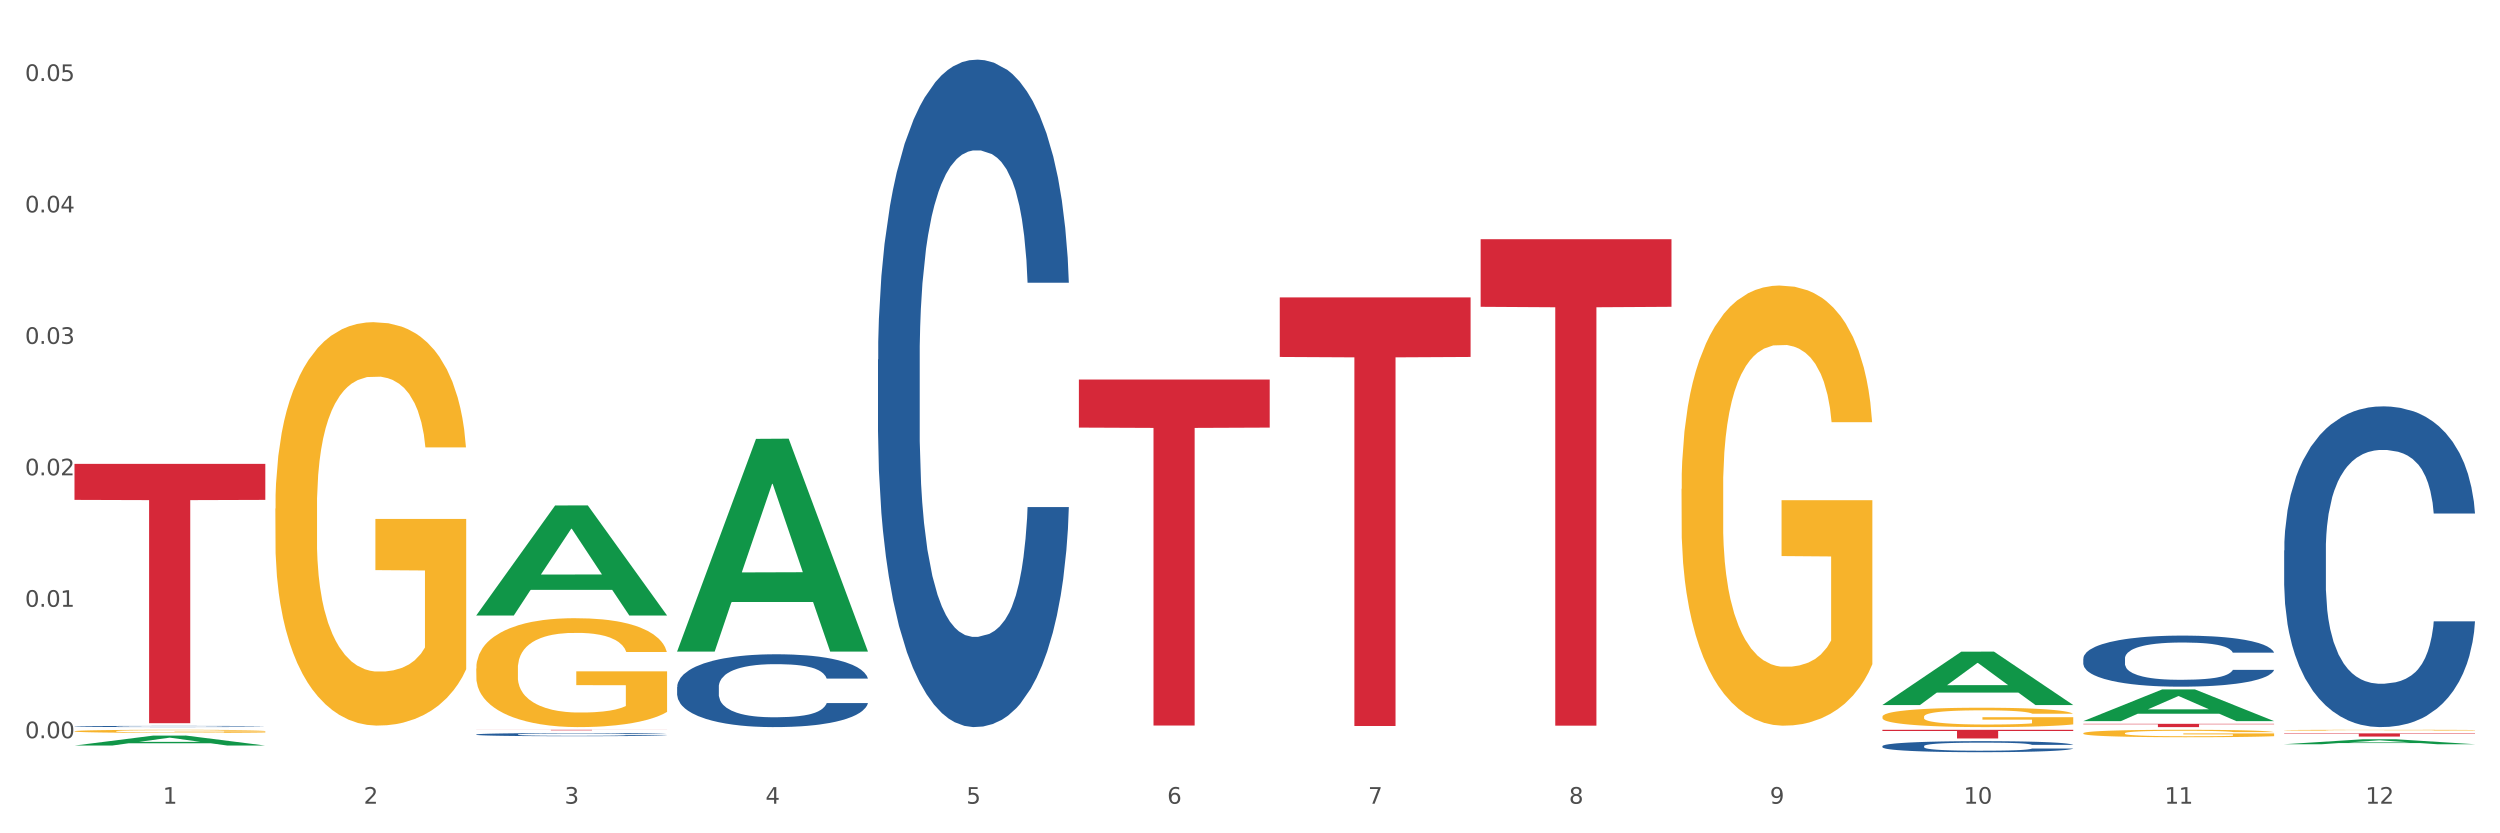 <?xml version="1.0" encoding="utf-8" standalone="no"?>
<!DOCTYPE svg PUBLIC "-//W3C//DTD SVG 1.1//EN"
  "http://www.w3.org/Graphics/SVG/1.1/DTD/svg11.dtd">
<svg xmlns:xlink="http://www.w3.org/1999/xlink" width="1080pt" height="360pt" viewBox="0 0 1080 360" xmlns="http://www.w3.org/2000/svg" version="1.1">
 <rect x="0" y="0" width="1080" height="360" fill="#333333" stroke="none"/>
 <defs>
  <style type="text/css">*{stroke-linejoin: round; stroke-linecap: butt}</style>
 </defs>
 <g id="figure_1">
  <g id="patch_1">
   <path d="M 0 360 
L 1080 360 
L 1080 0 
L 0 0 
z
" style="fill: #ffffff; stroke: #ffffff; stroke-linejoin: miter"/>
  </g>
  <g id="axes_1">
   <g id="matplotlib.axis_1">
    <g id="xtick_1">
     <g id="text_1">
      <!-- 1 -->
      <g style="fill: #4d4d4d" transform="translate(70.342 347.204) scale(0.096 -0.096)">
       <defs>
        <path id="DejaVuSans-31" d="M 794 531 
L 1825 531 
L 1825 4091 
L 703 3866 
L 703 4441 
L 1819 4666 
L 2450 4666 
L 2450 531 
L 3481 531 
L 3481 0 
L 794 0 
L 794 531 
z
" transform="scale(0.016)"/>
       </defs>
       <use xlink:href="#DejaVuSans-31"/>
      </g>
     </g>
    </g>
    <g id="xtick_2">
     <g id="text_2">
      <!-- 2 -->
      <g style="fill: #4d4d4d" transform="translate(157.122 347.204) scale(0.096 -0.096)">
       <defs>
        <path id="DejaVuSans-32" d="M 1228 531 
L 3431 531 
L 3431 0 
L 469 0 
L 469 531 
Q 828 903 1448 1529 
Q 2069 2156 2228 2338 
Q 2531 2678 2651 2914 
Q 2772 3150 2772 3378 
Q 2772 3750 2511 3984 
Q 2250 4219 1831 4219 
Q 1534 4219 1204 4116 
Q 875 4013 500 3803 
L 500 4441 
Q 881 4594 1212 4672 
Q 1544 4750 1819 4750 
Q 2544 4750 2975 4387 
Q 3406 4025 3406 3419 
Q 3406 3131 3298 2873 
Q 3191 2616 2906 2266 
Q 2828 2175 2409 1742 
Q 1991 1309 1228 531 
z
" transform="scale(0.016)"/>
       </defs>
       <use xlink:href="#DejaVuSans-32"/>
      </g>
     </g>
    </g>
    <g id="xtick_3">
     <g id="text_3">
      <!-- 3 -->
      <g style="fill: #4d4d4d" transform="translate(243.902 347.204) scale(0.096 -0.096)">
       <defs>
        <path id="DejaVuSans-33" d="M 2597 2516 
Q 3050 2419 3304 2112 
Q 3559 1806 3559 1356 
Q 3559 666 3084 287 
Q 2609 -91 1734 -91 
Q 1441 -91 1130 -33 
Q 819 25 488 141 
L 488 750 
Q 750 597 1062 519 
Q 1375 441 1716 441 
Q 2309 441 2620 675 
Q 2931 909 2931 1356 
Q 2931 1769 2642 2001 
Q 2353 2234 1838 2234 
L 1294 2234 
L 1294 2753 
L 1863 2753 
Q 2328 2753 2575 2939 
Q 2822 3125 2822 3475 
Q 2822 3834 2567 4026 
Q 2313 4219 1838 4219 
Q 1578 4219 1281 4162 
Q 984 4106 628 3988 
L 628 4550 
Q 988 4650 1302 4700 
Q 1616 4750 1894 4750 
Q 2613 4750 3031 4423 
Q 3450 4097 3450 3541 
Q 3450 3153 3228 2886 
Q 3006 2619 2597 2516 
z
" transform="scale(0.016)"/>
       </defs>
       <use xlink:href="#DejaVuSans-33"/>
      </g>
     </g>
    </g>
    <g id="xtick_4">
     <g id="text_4">
      <!-- 4 -->
      <g style="fill: #4d4d4d" transform="translate(330.683 347.204) scale(0.096 -0.096)">
       <defs>
        <path id="DejaVuSans-34" d="M 2419 4116 
L 825 1625 
L 2419 1625 
L 2419 4116 
z
M 2253 4666 
L 3047 4666 
L 3047 1625 
L 3713 1625 
L 3713 1100 
L 3047 1100 
L 3047 0 
L 2419 0 
L 2419 1100 
L 313 1100 
L 313 1709 
L 2253 4666 
z
" transform="scale(0.016)"/>
       </defs>
       <use xlink:href="#DejaVuSans-34"/>
      </g>
     </g>
    </g>
    <g id="xtick_5">
     <g id="text_5">
      <!-- 5 -->
      <g style="fill: #4d4d4d" transform="translate(417.463 347.204) scale(0.096 -0.096)">
       <defs>
        <path id="DejaVuSans-35" d="M 691 4666 
L 3169 4666 
L 3169 4134 
L 1269 4134 
L 1269 2991 
Q 1406 3038 1543 3061 
Q 1681 3084 1819 3084 
Q 2600 3084 3056 2656 
Q 3513 2228 3513 1497 
Q 3513 744 3044 326 
Q 2575 -91 1722 -91 
Q 1428 -91 1123 -41 
Q 819 9 494 109 
L 494 744 
Q 775 591 1075 516 
Q 1375 441 1709 441 
Q 2250 441 2565 725 
Q 2881 1009 2881 1497 
Q 2881 1984 2565 2268 
Q 2250 2553 1709 2553 
Q 1456 2553 1204 2497 
Q 953 2441 691 2322 
L 691 4666 
z
" transform="scale(0.016)"/>
       </defs>
       <use xlink:href="#DejaVuSans-35"/>
      </g>
     </g>
    </g>
    <g id="xtick_6">
     <g id="text_6">
      <!-- 6 -->
      <g style="fill: #4d4d4d" transform="translate(504.243 347.204) scale(0.096 -0.096)">
       <defs>
        <path id="DejaVuSans-36" d="M 2113 2584 
Q 1688 2584 1439 2293 
Q 1191 2003 1191 1497 
Q 1191 994 1439 701 
Q 1688 409 2113 409 
Q 2538 409 2786 701 
Q 3034 994 3034 1497 
Q 3034 2003 2786 2293 
Q 2538 2584 2113 2584 
z
M 3366 4563 
L 3366 3988 
Q 3128 4100 2886 4159 
Q 2644 4219 2406 4219 
Q 1781 4219 1451 3797 
Q 1122 3375 1075 2522 
Q 1259 2794 1537 2939 
Q 1816 3084 2150 3084 
Q 2853 3084 3261 2657 
Q 3669 2231 3669 1497 
Q 3669 778 3244 343 
Q 2819 -91 2113 -91 
Q 1303 -91 875 529 
Q 447 1150 447 2328 
Q 447 3434 972 4092 
Q 1497 4750 2381 4750 
Q 2619 4750 2861 4703 
Q 3103 4656 3366 4563 
z
" transform="scale(0.016)"/>
       </defs>
       <use xlink:href="#DejaVuSans-36"/>
      </g>
     </g>
    </g>
    <g id="xtick_7">
     <g id="text_7">
      <!-- 7 -->
      <g style="fill: #4d4d4d" transform="translate(591.024 347.204) scale(0.096 -0.096)">
       <defs>
        <path id="DejaVuSans-37" d="M 525 4666 
L 3525 4666 
L 3525 4397 
L 1831 0 
L 1172 0 
L 2766 4134 
L 525 4134 
L 525 4666 
z
" transform="scale(0.016)"/>
       </defs>
       <use xlink:href="#DejaVuSans-37"/>
      </g>
     </g>
    </g>
    <g id="xtick_8">
     <g id="text_8">
      <!-- 8 -->
      <g style="fill: #4d4d4d" transform="translate(677.804 347.204) scale(0.096 -0.096)">
       <defs>
        <path id="DejaVuSans-38" d="M 2034 2216 
Q 1584 2216 1326 1975 
Q 1069 1734 1069 1313 
Q 1069 891 1326 650 
Q 1584 409 2034 409 
Q 2484 409 2743 651 
Q 3003 894 3003 1313 
Q 3003 1734 2745 1975 
Q 2488 2216 2034 2216 
z
M 1403 2484 
Q 997 2584 770 2862 
Q 544 3141 544 3541 
Q 544 4100 942 4425 
Q 1341 4750 2034 4750 
Q 2731 4750 3128 4425 
Q 3525 4100 3525 3541 
Q 3525 3141 3298 2862 
Q 3072 2584 2669 2484 
Q 3125 2378 3379 2068 
Q 3634 1759 3634 1313 
Q 3634 634 3220 271 
Q 2806 -91 2034 -91 
Q 1263 -91 848 271 
Q 434 634 434 1313 
Q 434 1759 690 2068 
Q 947 2378 1403 2484 
z
M 1172 3481 
Q 1172 3119 1398 2916 
Q 1625 2713 2034 2713 
Q 2441 2713 2670 2916 
Q 2900 3119 2900 3481 
Q 2900 3844 2670 4047 
Q 2441 4250 2034 4250 
Q 1625 4250 1398 4047 
Q 1172 3844 1172 3481 
z
" transform="scale(0.016)"/>
       </defs>
       <use xlink:href="#DejaVuSans-38"/>
      </g>
     </g>
    </g>
    <g id="xtick_9">
     <g id="text_9">
      <!-- 9 -->
      <g style="fill: #4d4d4d" transform="translate(764.584 347.204) scale(0.096 -0.096)">
       <defs>
        <path id="DejaVuSans-39" d="M 703 97 
L 703 672 
Q 941 559 1184 500 
Q 1428 441 1663 441 
Q 2288 441 2617 861 
Q 2947 1281 2994 2138 
Q 2813 1869 2534 1725 
Q 2256 1581 1919 1581 
Q 1219 1581 811 2004 
Q 403 2428 403 3163 
Q 403 3881 828 4315 
Q 1253 4750 1959 4750 
Q 2769 4750 3195 4129 
Q 3622 3509 3622 2328 
Q 3622 1225 3098 567 
Q 2575 -91 1691 -91 
Q 1453 -91 1209 -44 
Q 966 3 703 97 
z
M 1959 2075 
Q 2384 2075 2632 2365 
Q 2881 2656 2881 3163 
Q 2881 3666 2632 3958 
Q 2384 4250 1959 4250 
Q 1534 4250 1286 3958 
Q 1038 3666 1038 3163 
Q 1038 2656 1286 2365 
Q 1534 2075 1959 2075 
z
" transform="scale(0.016)"/>
       </defs>
       <use xlink:href="#DejaVuSans-39"/>
      </g>
     </g>
    </g>
    <g id="xtick_10">
     <g id="text_10">
      <!-- 10 -->
      <g style="fill: #4d4d4d" transform="translate(848.311 347.204) scale(0.096 -0.096)">
       <defs>
        <path id="DejaVuSans-30" d="M 2034 4250 
Q 1547 4250 1301 3770 
Q 1056 3291 1056 2328 
Q 1056 1369 1301 889 
Q 1547 409 2034 409 
Q 2525 409 2770 889 
Q 3016 1369 3016 2328 
Q 3016 3291 2770 3770 
Q 2525 4250 2034 4250 
z
M 2034 4750 
Q 2819 4750 3233 4129 
Q 3647 3509 3647 2328 
Q 3647 1150 3233 529 
Q 2819 -91 2034 -91 
Q 1250 -91 836 529 
Q 422 1150 422 2328 
Q 422 3509 836 4129 
Q 1250 4750 2034 4750 
z
" transform="scale(0.016)"/>
       </defs>
       <use xlink:href="#DejaVuSans-31"/>
       <use xlink:href="#DejaVuSans-30" transform="translate(63.623 0)"/>
      </g>
     </g>
    </g>
    <g id="xtick_11">
     <g id="text_11">
      <!-- 11 -->
      <g style="fill: #4d4d4d" transform="translate(935.091 347.204) scale(0.096 -0.096)">
       <use xlink:href="#DejaVuSans-31"/>
       <use xlink:href="#DejaVuSans-31" transform="translate(63.623 0)"/>
      </g>
     </g>
    </g>
    <g id="xtick_12">
     <g id="text_12">
      <!-- 12 -->
      <g style="fill: #4d4d4d" transform="translate(1021.871 347.204) scale(0.096 -0.096)">
       <use xlink:href="#DejaVuSans-31"/>
       <use xlink:href="#DejaVuSans-32" transform="translate(63.623 0)"/>
      </g>
     </g>
    </g>
    <g id="xtick_13"/>
    <g id="xtick_14"/>
    <g id="xtick_15"/>
    <g id="xtick_16"/>
    <g id="xtick_17"/>
    <g id="xtick_18"/>
    <g id="xtick_19"/>
    <g id="xtick_20"/>
    <g id="xtick_21"/>
    <g id="xtick_22"/>
    <g id="xtick_23"/>
   </g>
   <g id="matplotlib.axis_2">
    <g id="ytick_1">
     <g id="text_13">
      <!-- 0.00 -->
      <g style="fill: #4d4d4d" transform="translate(10.8 318.917) scale(0.096 -0.096)">
       <defs>
        <path id="DejaVuSans-2e" d="M 684 794 
L 1344 794 
L 1344 0 
L 684 0 
L 684 794 
z
" transform="scale(0.016)"/>
       </defs>
       <use xlink:href="#DejaVuSans-30"/>
       <use xlink:href="#DejaVuSans-2e" transform="translate(63.623 0)"/>
       <use xlink:href="#DejaVuSans-30" transform="translate(95.41 0)"/>
       <use xlink:href="#DejaVuSans-30" transform="translate(159.033 0)"/>
      </g>
     </g>
    </g>
    <g id="ytick_2">
     <g id="text_14">
      <!-- 0.01 -->
      <g style="fill: #4d4d4d" transform="translate(10.8 262.13) scale(0.096 -0.096)">
       <use xlink:href="#DejaVuSans-30"/>
       <use xlink:href="#DejaVuSans-2e" transform="translate(63.623 0)"/>
       <use xlink:href="#DejaVuSans-30" transform="translate(95.41 0)"/>
       <use xlink:href="#DejaVuSans-31" transform="translate(159.033 0)"/>
      </g>
     </g>
    </g>
    <g id="ytick_3">
     <g id="text_15">
      <!-- 0.02 -->
      <g style="fill: #4d4d4d" transform="translate(10.8 205.343) scale(0.096 -0.096)">
       <use xlink:href="#DejaVuSans-30"/>
       <use xlink:href="#DejaVuSans-2e" transform="translate(63.623 0)"/>
       <use xlink:href="#DejaVuSans-30" transform="translate(95.41 0)"/>
       <use xlink:href="#DejaVuSans-32" transform="translate(159.033 0)"/>
      </g>
     </g>
    </g>
    <g id="ytick_4">
     <g id="text_16">
      <!-- 0.03 -->
      <g style="fill: #4d4d4d" transform="translate(10.8 148.556) scale(0.096 -0.096)">
       <use xlink:href="#DejaVuSans-30"/>
       <use xlink:href="#DejaVuSans-2e" transform="translate(63.623 0)"/>
       <use xlink:href="#DejaVuSans-30" transform="translate(95.41 0)"/>
       <use xlink:href="#DejaVuSans-33" transform="translate(159.033 0)"/>
      </g>
     </g>
    </g>
    <g id="ytick_5">
     <g id="text_17">
      <!-- 0.04 -->
      <g style="fill: #4d4d4d" transform="translate(10.8 91.769) scale(0.096 -0.096)">
       <use xlink:href="#DejaVuSans-30"/>
       <use xlink:href="#DejaVuSans-2e" transform="translate(63.623 0)"/>
       <use xlink:href="#DejaVuSans-30" transform="translate(95.41 0)"/>
       <use xlink:href="#DejaVuSans-34" transform="translate(159.033 0)"/>
      </g>
     </g>
    </g>
    <g id="ytick_6">
     <g id="text_18">
      <!-- 0.05 -->
      <g style="fill: #4d4d4d" transform="translate(10.8 34.983) scale(0.096 -0.096)">
       <use xlink:href="#DejaVuSans-30"/>
       <use xlink:href="#DejaVuSans-2e" transform="translate(63.623 0)"/>
       <use xlink:href="#DejaVuSans-30" transform="translate(95.41 0)"/>
       <use xlink:href="#DejaVuSans-35" transform="translate(159.033 0)"/>
      </g>
     </g>
    </g>
    <g id="ytick_7"/>
    <g id="ytick_8"/>
    <g id="ytick_9"/>
    <g id="ytick_10"/>
    <g id="ytick_11"/>
   </g>
   <g id="PolyCollection_1">
    <path d="M 32.175 322.076 
L 32.26 322.072 
L 66.256 317.769 
L 80.365 317.765 
L 114.616 322.084 
L 98.298 322.084 
L 90.904 321.078 
L 55.803 321.078 
L 55.548 321.095 
L 48.408 322.084 
L 32.175 322.084 
L 32.175 322.076 
L 60.222 320.478 
L 86.484 320.474 
L 73.481 318.686 
L 73.311 318.677 
L 73.141 318.69 
L 60.137 320.474 
L 60.222 320.478 
L 32.175 322.076 
z
" clip-path="url(#p74fae21ccb)" style="fill: #109648"/>
    <path d="M 32.175 313.821 
L 32.272 313.82 
L 32.272 313.807 
L 32.565 313.788 
L 33.637 313.755 
L 35.001 313.729 
L 37.34 313.699 
L 38.607 313.687 
L 40.263 313.673 
L 43.674 313.65 
L 47.572 313.631 
L 50.3 313.62 
L 52.347 313.613 
L 56.927 313.601 
L 59.558 313.596 
L 62.287 313.592 
L 64.625 313.589 
L 68.523 313.585 
L 71.642 313.584 
L 75.247 313.583 
L 78.268 313.584 
L 82.263 313.586 
L 88.11 313.592 
L 90.352 313.595 
L 93.373 313.601 
L 96.491 313.609 
L 99.025 313.616 
L 101.948 313.627 
L 104.969 313.642 
L 107.892 313.66 
L 109.939 313.677 
L 111.595 313.695 
L 113.057 313.717 
L 114.129 313.74 
L 114.616 313.76 
L 96.783 313.76 
L 96.296 313.742 
L 95.322 313.723 
L 94.347 313.71 
L 93.275 313.699 
L 91.619 313.687 
L 90.157 313.679 
L 87.721 313.67 
L 85.479 313.664 
L 83.628 313.661 
L 81.386 313.658 
L 76.611 313.655 
L 73.201 313.655 
L 71.057 313.656 
L 68.426 313.659 
L 66.184 313.662 
L 63.553 313.668 
L 61.507 313.674 
L 59.461 313.682 
L 58.291 313.688 
L 56.537 313.699 
L 55.368 313.707 
L 53.809 313.722 
L 52.932 313.733 
L 51.372 313.76 
L 50.69 313.781 
L 50.398 313.795 
L 50.203 313.81 
L 50.203 313.885 
L 50.788 313.919 
L 51.275 313.934 
L 52.054 313.95 
L 53.516 313.971 
L 55.66 313.992 
L 57.901 314.007 
L 59.753 314.016 
L 61.507 314.023 
L 63.261 314.028 
L 65.405 314.033 
L 67.159 314.036 
L 69.79 314.039 
L 72.908 314.04 
L 75.345 314.04 
L 80.314 314.038 
L 82.556 314.035 
L 84.7 314.032 
L 87.038 314.027 
L 88.89 314.021 
L 89.962 314.017 
L 91.716 314.007 
L 93.08 313.998 
L 94.25 313.987 
L 95.029 313.977 
L 95.906 313.963 
L 96.588 313.946 
L 96.783 313.937 
L 114.616 313.937 
L 114.227 313.955 
L 113.544 313.972 
L 112.18 313.994 
L 111.108 314.007 
L 109.452 314.023 
L 107.697 314.037 
L 105.261 314.052 
L 103.02 314.063 
L 100.681 314.073 
L 98.148 314.081 
L 93.567 314.093 
L 91.911 314.097 
L 88.403 314.102 
L 85.674 314.106 
L 81.679 314.109 
L 77.586 314.111 
L 73.298 314.112 
L 69.498 314.111 
L 65.307 314.108 
L 62.676 314.105 
L 59.753 314.1 
L 56.342 314.094 
L 53.126 314.086 
L 50.105 314.076 
L 47.279 314.065 
L 44.648 314.052 
L 41.238 314.032 
L 38.704 314.011 
L 36.853 313.992 
L 35.586 313.977 
L 34.319 313.956 
L 33.637 313.942 
L 32.565 313.909 
L 32.175 313.877 
L 32.175 313.821 
z
" clip-path="url(#p74fae21ccb)" style="fill: #255c99"/>
    <path d="M 205.736 317.288 
L 205.833 317.286 
L 205.833 317.251 
L 206.125 317.204 
L 207.197 317.116 
L 208.562 317.05 
L 210.9 316.972 
L 212.167 316.939 
L 213.824 316.903 
L 217.235 316.844 
L 221.133 316.794 
L 223.861 316.766 
L 225.907 316.749 
L 230.488 316.718 
L 233.119 316.704 
L 235.847 316.693 
L 238.186 316.685 
L 242.084 316.676 
L 245.202 316.673 
L 248.808 316.671 
L 251.829 316.673 
L 255.824 316.678 
L 261.671 316.693 
L 263.912 316.701 
L 266.933 316.716 
L 270.052 316.736 
L 272.585 316.756 
L 275.509 316.785 
L 278.53 316.823 
L 281.453 316.87 
L 283.499 316.914 
L 285.156 316.961 
L 286.618 317.017 
L 287.69 317.078 
L 288.177 317.13 
L 270.344 317.13 
L 269.857 317.083 
L 268.882 317.033 
L 267.908 316.999 
L 266.836 316.972 
L 265.179 316.941 
L 263.717 316.921 
L 261.281 316.897 
L 259.04 316.882 
L 257.188 316.873 
L 254.947 316.865 
L 250.172 316.858 
L 246.761 316.858 
L 244.618 316.86 
L 241.986 316.867 
L 239.745 316.875 
L 237.114 316.89 
L 235.068 316.907 
L 233.021 316.928 
L 231.852 316.943 
L 230.098 316.971 
L 228.928 316.993 
L 227.369 317.032 
L 226.492 317.06 
L 224.933 317.131 
L 224.251 317.184 
L 223.959 317.22 
L 223.764 317.26 
L 223.764 317.455 
L 224.348 317.543 
L 224.836 317.581 
L 225.615 317.623 
L 227.077 317.678 
L 229.221 317.732 
L 231.462 317.771 
L 233.314 317.795 
L 235.068 317.812 
L 236.822 317.826 
L 238.966 317.839 
L 240.72 317.846 
L 243.351 317.854 
L 246.469 317.858 
L 248.905 317.858 
L 253.875 317.851 
L 256.116 317.845 
L 258.26 317.836 
L 260.599 317.822 
L 262.451 317.807 
L 263.523 317.796 
L 265.277 317.772 
L 266.641 317.747 
L 267.81 317.718 
L 268.59 317.693 
L 269.467 317.656 
L 270.149 317.613 
L 270.344 317.591 
L 288.177 317.591 
L 287.787 317.636 
L 287.105 317.68 
L 285.741 317.739 
L 284.669 317.772 
L 283.012 317.814 
L 281.258 317.849 
L 278.822 317.888 
L 276.581 317.916 
L 274.242 317.941 
L 271.708 317.964 
L 267.128 317.995 
L 265.472 318.004 
L 261.963 318.019 
L 259.235 318.028 
L 255.239 318.037 
L 251.147 318.042 
L 246.859 318.043 
L 243.058 318.04 
L 238.868 318.033 
L 236.237 318.025 
L 233.314 318.014 
L 229.903 317.997 
L 226.687 317.975 
L 223.666 317.95 
L 220.84 317.921 
L 218.209 317.889 
L 214.798 317.835 
L 212.265 317.782 
L 210.413 317.734 
L 209.146 317.692 
L 207.88 317.64 
L 207.197 317.603 
L 206.125 317.516 
L 205.736 317.434 
L 205.736 317.288 
z
" clip-path="url(#p74fae21ccb)" style="fill: #255c99"/>
    <path d="M 292.516 296.781 
L 292.613 296.752 
L 292.613 295.948 
L 292.906 294.856 
L 293.978 292.844 
L 295.342 291.32 
L 297.681 289.539 
L 298.948 288.791 
L 300.604 287.958 
L 304.015 286.607 
L 307.913 285.457 
L 310.641 284.825 
L 312.688 284.423 
L 317.268 283.704 
L 319.899 283.388 
L 322.628 283.129 
L 324.966 282.957 
L 328.864 282.756 
L 331.983 282.67 
L 335.588 282.641 
L 338.609 282.67 
L 342.604 282.785 
L 348.451 283.129 
L 350.693 283.331 
L 353.714 283.676 
L 356.832 284.135 
L 359.366 284.595 
L 362.289 285.256 
L 365.31 286.118 
L 368.233 287.211 
L 370.28 288.216 
L 371.936 289.28 
L 373.398 290.573 
L 374.47 291.981 
L 374.957 293.16 
L 357.124 293.16 
L 356.637 292.096 
L 355.663 290.947 
L 354.688 290.171 
L 353.616 289.539 
L 351.96 288.82 
L 350.498 288.36 
L 348.062 287.814 
L 345.82 287.469 
L 343.969 287.268 
L 341.727 287.096 
L 336.952 286.923 
L 333.542 286.923 
L 331.398 286.981 
L 328.767 287.124 
L 326.525 287.326 
L 323.894 287.67 
L 321.848 288.044 
L 319.802 288.533 
L 318.632 288.878 
L 316.878 289.51 
L 315.709 290.027 
L 314.15 290.918 
L 313.273 291.55 
L 311.713 293.189 
L 311.031 294.396 
L 310.739 295.229 
L 310.544 296.149 
L 310.544 300.632 
L 311.129 302.644 
L 311.616 303.506 
L 312.395 304.484 
L 313.857 305.748 
L 316.001 306.984 
L 318.242 307.875 
L 320.094 308.421 
L 321.848 308.823 
L 323.602 309.139 
L 325.746 309.427 
L 327.5 309.599 
L 330.131 309.772 
L 333.249 309.858 
L 335.686 309.858 
L 340.655 309.714 
L 342.897 309.571 
L 345.041 309.369 
L 347.379 309.053 
L 349.231 308.708 
L 350.303 308.45 
L 352.057 307.904 
L 353.421 307.329 
L 354.591 306.668 
L 355.37 306.093 
L 356.247 305.231 
L 356.929 304.254 
L 357.124 303.736 
L 374.957 303.736 
L 374.568 304.771 
L 373.885 305.777 
L 372.521 307.128 
L 371.449 307.904 
L 369.793 308.852 
L 368.038 309.657 
L 365.602 310.548 
L 363.361 311.209 
L 361.022 311.784 
L 358.489 312.301 
L 353.908 313.019 
L 352.252 313.221 
L 348.744 313.566 
L 346.015 313.767 
L 342.02 313.968 
L 337.927 314.083 
L 333.639 314.112 
L 329.839 314.054 
L 325.648 313.882 
L 323.017 313.709 
L 320.094 313.451 
L 316.683 313.048 
L 313.467 312.56 
L 310.447 311.985 
L 307.621 311.324 
L 304.989 310.577 
L 301.579 309.341 
L 299.045 308.134 
L 297.194 307.013 
L 295.927 306.064 
L 294.66 304.857 
L 293.978 304.024 
L 292.906 302.012 
L 292.516 300.144 
L 292.516 296.781 
z
" clip-path="url(#p74fae21ccb)" style="fill: #255c99"/>
    <path d="M 379.296 155.32 
L 379.394 155.057 
L 379.394 147.684 
L 379.686 137.677 
L 380.758 119.244 
L 382.122 105.287 
L 384.461 88.96 
L 385.728 82.113 
L 387.385 74.477 
L 390.795 62.1 
L 394.693 51.566 
L 397.422 45.773 
L 399.468 42.086 
L 404.048 35.503 
L 406.679 32.606 
L 409.408 30.236 
L 411.747 28.656 
L 415.645 26.813 
L 418.763 26.023 
L 422.369 25.759 
L 425.389 26.023 
L 429.385 27.076 
L 435.232 30.236 
L 437.473 32.08 
L 440.494 35.24 
L 443.612 39.453 
L 446.146 43.666 
L 449.069 49.723 
L 452.09 57.623 
L 455.014 67.63 
L 457.06 76.847 
L 458.717 86.59 
L 460.178 98.44 
L 461.25 111.343 
L 461.738 122.14 
L 443.905 122.14 
L 443.417 112.397 
L 442.443 101.863 
L 441.468 94.753 
L 440.396 88.96 
L 438.74 82.377 
L 437.278 78.163 
L 434.842 73.16 
L 432.601 70 
L 430.749 68.156 
L 428.508 66.576 
L 423.733 64.996 
L 420.322 64.996 
L 418.178 65.523 
L 415.547 66.84 
L 413.306 68.683 
L 410.675 71.843 
L 408.628 75.267 
L 406.582 79.743 
L 405.413 82.903 
L 403.658 88.697 
L 402.489 93.437 
L 400.93 101.6 
L 400.053 107.393 
L 398.494 122.404 
L 397.812 133.464 
L 397.519 141.1 
L 397.324 149.527 
L 397.324 190.607 
L 397.909 209.041 
L 398.396 216.941 
L 399.176 225.894 
L 400.638 237.481 
L 402.781 248.804 
L 405.023 256.968 
L 406.874 261.971 
L 408.628 265.658 
L 410.382 268.555 
L 412.526 271.188 
L 414.28 272.768 
L 416.911 274.348 
L 420.03 275.138 
L 422.466 275.138 
L 427.436 273.821 
L 429.677 272.505 
L 431.821 270.661 
L 434.16 267.765 
L 436.011 264.605 
L 437.083 262.235 
L 438.837 257.231 
L 440.202 251.964 
L 441.371 245.908 
L 442.151 240.641 
L 443.028 232.741 
L 443.71 223.788 
L 443.905 219.048 
L 461.738 219.048 
L 461.348 228.528 
L 460.666 237.744 
L 459.301 250.121 
L 458.23 257.231 
L 456.573 265.921 
L 454.819 273.295 
L 452.383 281.458 
L 450.141 287.515 
L 447.803 292.781 
L 445.269 297.521 
L 440.689 304.105 
L 439.032 305.948 
L 435.524 309.108 
L 432.795 310.952 
L 428.8 312.795 
L 424.707 313.848 
L 420.42 314.112 
L 416.619 313.585 
L 412.429 312.005 
L 409.798 310.425 
L 406.874 308.055 
L 403.464 304.368 
L 400.248 299.891 
L 397.227 294.625 
L 394.401 288.568 
L 391.77 281.721 
L 388.359 270.398 
L 385.825 259.338 
L 383.974 249.068 
L 382.707 240.378 
L 381.44 229.318 
L 380.758 221.681 
L 379.686 203.247 
L 379.296 186.131 
L 379.296 155.32 
z
" clip-path="url(#p74fae21ccb)" style="fill: #255c99"/>
    <path d="M 813.198 322.321 
L 813.295 322.316 
L 813.295 322.194 
L 813.588 322.029 
L 814.66 321.723 
L 816.024 321.492 
L 818.363 321.222 
L 819.63 321.109 
L 821.286 320.982 
L 824.697 320.777 
L 828.595 320.603 
L 831.323 320.507 
L 833.37 320.446 
L 837.95 320.337 
L 840.581 320.289 
L 843.31 320.25 
L 845.648 320.224 
L 849.546 320.193 
L 852.665 320.18 
L 856.27 320.176 
L 859.291 320.18 
L 863.286 320.198 
L 869.133 320.25 
L 871.375 320.28 
L 874.396 320.333 
L 877.514 320.402 
L 880.048 320.472 
L 882.971 320.572 
L 885.992 320.703 
L 888.915 320.869 
L 890.962 321.022 
L 892.618 321.183 
L 894.08 321.379 
L 895.152 321.593 
L 895.639 321.771 
L 877.806 321.771 
L 877.319 321.61 
L 876.345 321.436 
L 875.37 321.318 
L 874.298 321.222 
L 872.642 321.113 
L 871.18 321.043 
L 868.744 320.96 
L 866.502 320.908 
L 864.651 320.878 
L 862.409 320.852 
L 857.634 320.825 
L 854.224 320.825 
L 852.08 320.834 
L 849.449 320.856 
L 847.207 320.886 
L 844.576 320.939 
L 842.53 320.995 
L 840.484 321.069 
L 839.314 321.122 
L 837.56 321.218 
L 836.391 321.296 
L 834.832 321.431 
L 833.955 321.527 
L 832.395 321.776 
L 831.713 321.959 
L 831.421 322.085 
L 831.226 322.225 
L 831.226 322.905 
L 831.811 323.21 
L 832.298 323.341 
L 833.077 323.489 
L 834.539 323.681 
L 836.683 323.868 
L 838.924 324.003 
L 840.776 324.086 
L 842.53 324.147 
L 844.284 324.195 
L 846.428 324.239 
L 848.182 324.265 
L 850.813 324.291 
L 853.931 324.304 
L 856.368 324.304 
L 861.338 324.282 
L 863.579 324.261 
L 865.723 324.23 
L 868.061 324.182 
L 869.913 324.13 
L 870.985 324.091 
L 872.739 324.008 
L 874.103 323.921 
L 875.273 323.82 
L 876.052 323.733 
L 876.929 323.602 
L 877.611 323.454 
L 877.806 323.376 
L 895.639 323.376 
L 895.25 323.533 
L 894.567 323.685 
L 893.203 323.89 
L 892.131 324.008 
L 890.475 324.152 
L 888.72 324.274 
L 886.284 324.409 
L 884.043 324.509 
L 881.704 324.596 
L 879.171 324.675 
L 874.59 324.784 
L 872.934 324.814 
L 869.426 324.867 
L 866.697 324.897 
L 862.702 324.928 
L 858.609 324.945 
L 854.321 324.95 
L 850.521 324.941 
L 846.33 324.915 
L 843.699 324.888 
L 840.776 324.849 
L 837.365 324.788 
L 834.149 324.714 
L 831.129 324.627 
L 828.303 324.527 
L 825.671 324.413 
L 822.261 324.226 
L 819.727 324.043 
L 817.876 323.873 
L 816.609 323.729 
L 815.342 323.546 
L 814.66 323.419 
L 813.588 323.114 
L 813.198 322.831 
L 813.198 322.321 
z
" clip-path="url(#p74fae21ccb)" style="fill: #255c99"/>
    <path d="M 899.978 284.496 
L 900.076 284.476 
L 900.076 283.912 
L 900.368 283.146 
L 901.44 281.735 
L 902.804 280.666 
L 905.143 279.417 
L 906.41 278.893 
L 908.067 278.308 
L 911.477 277.361 
L 915.375 276.554 
L 918.104 276.111 
L 920.15 275.829 
L 924.73 275.325 
L 927.361 275.103 
L 930.09 274.922 
L 932.429 274.801 
L 936.327 274.66 
L 939.445 274.599 
L 943.051 274.579 
L 946.071 274.599 
L 950.067 274.68 
L 955.914 274.922 
L 958.155 275.063 
L 961.176 275.305 
L 964.294 275.627 
L 966.828 275.95 
L 969.751 276.413 
L 972.772 277.018 
L 975.696 277.784 
L 977.742 278.489 
L 979.399 279.235 
L 980.86 280.142 
L 981.932 281.13 
L 982.42 281.956 
L 964.587 281.956 
L 964.099 281.211 
L 963.125 280.404 
L 962.15 279.86 
L 961.078 279.417 
L 959.422 278.913 
L 957.96 278.59 
L 955.524 278.207 
L 953.283 277.965 
L 951.431 277.824 
L 949.19 277.703 
L 944.415 277.582 
L 941.004 277.582 
L 938.86 277.623 
L 936.229 277.724 
L 933.988 277.865 
L 931.357 278.106 
L 929.31 278.369 
L 927.264 278.711 
L 926.095 278.953 
L 924.34 279.397 
L 923.171 279.759 
L 921.612 280.384 
L 920.735 280.828 
L 919.176 281.977 
L 918.494 282.823 
L 918.201 283.408 
L 918.006 284.053 
L 918.006 287.197 
L 918.591 288.608 
L 919.078 289.213 
L 919.858 289.898 
L 921.32 290.785 
L 923.463 291.652 
L 925.705 292.277 
L 927.556 292.66 
L 929.31 292.942 
L 931.064 293.164 
L 933.208 293.365 
L 934.962 293.486 
L 937.593 293.607 
L 940.712 293.667 
L 943.148 293.667 
L 948.118 293.567 
L 950.359 293.466 
L 952.503 293.325 
L 954.842 293.103 
L 956.693 292.861 
L 957.765 292.68 
L 959.519 292.297 
L 960.884 291.894 
L 962.053 291.43 
L 962.833 291.027 
L 963.71 290.422 
L 964.392 289.737 
L 964.587 289.374 
L 982.42 289.374 
L 982.03 290.1 
L 981.348 290.805 
L 979.983 291.753 
L 978.912 292.297 
L 977.255 292.962 
L 975.501 293.526 
L 973.065 294.151 
L 970.823 294.615 
L 968.485 295.018 
L 965.951 295.381 
L 961.371 295.885 
L 959.714 296.026 
L 956.206 296.268 
L 953.477 296.409 
L 949.482 296.55 
L 945.389 296.63 
L 941.102 296.651 
L 937.301 296.61 
L 933.111 296.489 
L 930.48 296.368 
L 927.556 296.187 
L 924.146 295.905 
L 920.93 295.562 
L 917.909 295.159 
L 915.083 294.695 
L 912.452 294.171 
L 909.041 293.305 
L 906.507 292.458 
L 904.656 291.672 
L 903.389 291.007 
L 902.122 290.16 
L 901.44 289.576 
L 900.368 288.165 
L 899.978 286.854 
L 899.978 284.496 
z
" clip-path="url(#p74fae21ccb)" style="fill: #255c99"/>
    <path d="M 986.759 237.804 
L 986.856 237.678 
L 986.856 234.135 
L 987.148 229.326 
L 988.22 220.468 
L 989.585 213.761 
L 991.923 205.915 
L 993.19 202.625 
L 994.847 198.955 
L 998.258 193.007 
L 1002.156 187.945 
L 1004.884 185.161 
L 1006.93 183.39 
L 1011.511 180.226 
L 1014.142 178.834 
L 1016.87 177.695 
L 1019.209 176.936 
L 1023.107 176.05 
L 1026.225 175.671 
L 1029.831 175.544 
L 1032.852 175.671 
L 1036.847 176.177 
L 1042.694 177.695 
L 1044.935 178.581 
L 1047.956 180.1 
L 1051.075 182.124 
L 1053.608 184.149 
L 1056.532 187.06 
L 1059.553 190.856 
L 1062.476 195.665 
L 1064.522 200.094 
L 1066.179 204.776 
L 1067.641 210.471 
L 1068.713 216.671 
L 1069.2 221.86 
L 1051.367 221.86 
L 1050.88 217.178 
L 1049.905 212.116 
L 1048.931 208.699 
L 1047.859 205.915 
L 1046.202 202.751 
L 1044.74 200.727 
L 1042.304 198.322 
L 1040.063 196.804 
L 1038.211 195.918 
L 1035.97 195.159 
L 1031.195 194.399 
L 1027.784 194.399 
L 1025.641 194.652 
L 1023.009 195.285 
L 1020.768 196.171 
L 1018.137 197.689 
L 1016.091 199.335 
L 1014.044 201.486 
L 1012.875 203.004 
L 1011.121 205.788 
L 1009.951 208.066 
L 1008.392 211.989 
L 1007.515 214.773 
L 1005.956 221.986 
L 1005.274 227.301 
L 1004.982 230.971 
L 1004.787 235.02 
L 1004.787 254.762 
L 1005.371 263.62 
L 1005.859 267.416 
L 1006.638 271.719 
L 1008.1 277.287 
L 1010.244 282.728 
L 1012.485 286.651 
L 1014.337 289.056 
L 1016.091 290.827 
L 1017.845 292.219 
L 1019.989 293.485 
L 1021.743 294.244 
L 1024.374 295.003 
L 1027.492 295.383 
L 1029.928 295.383 
L 1034.898 294.75 
L 1037.139 294.117 
L 1039.283 293.232 
L 1041.622 291.84 
L 1043.474 290.321 
L 1044.546 289.182 
L 1046.3 286.778 
L 1047.664 284.247 
L 1048.833 281.336 
L 1049.613 278.805 
L 1050.49 275.009 
L 1051.172 270.706 
L 1051.367 268.429 
L 1069.2 268.429 
L 1068.81 272.984 
L 1068.128 277.413 
L 1066.764 283.361 
L 1065.692 286.778 
L 1064.035 290.954 
L 1062.281 294.497 
L 1059.845 298.42 
L 1057.604 301.33 
L 1055.265 303.861 
L 1052.731 306.139 
L 1048.151 309.303 
L 1046.495 310.189 
L 1042.986 311.707 
L 1040.258 312.593 
L 1036.262 313.479 
L 1032.17 313.985 
L 1027.882 314.112 
L 1024.081 313.858 
L 1019.891 313.099 
L 1017.26 312.34 
L 1014.337 311.201 
L 1010.926 309.429 
L 1007.71 307.278 
L 1004.689 304.747 
L 1001.863 301.837 
L 999.232 298.546 
L 995.821 293.105 
L 993.288 287.79 
L 991.436 282.855 
L 990.169 278.679 
L 988.903 273.364 
L 988.22 269.694 
L 987.148 260.836 
L 986.759 252.61 
L 986.759 237.804 
z
" clip-path="url(#p74fae21ccb)" style="fill: #255c99"/>
    <path d="M 32.175 315.888 
L 32.272 315.886 
L 32.272 315.842 
L 32.467 315.804 
L 33.44 315.713 
L 34.9 315.637 
L 35.971 315.597 
L 37.042 315.564 
L 38.307 315.531 
L 39.864 315.497 
L 42.687 315.447 
L 44.439 315.421 
L 46.58 315.394 
L 50.474 315.355 
L 53.296 315.333 
L 56.216 315.315 
L 60.986 315.293 
L 64.1 315.283 
L 67.41 315.276 
L 71.4 315.271 
L 74.418 315.27 
L 81.036 315.273 
L 86.682 315.284 
L 89.407 315.293 
L 92.911 315.307 
L 94.76 315.317 
L 97.778 315.337 
L 100.892 315.362 
L 103.034 315.384 
L 106.246 315.426 
L 108.679 315.467 
L 110.918 315.519 
L 112.086 315.554 
L 112.962 315.587 
L 113.74 315.625 
L 114.519 315.685 
L 96.999 315.685 
L 96.318 315.642 
L 95.247 315.602 
L 93.69 315.563 
L 92.327 315.538 
L 89.991 315.508 
L 87.85 315.488 
L 85.611 315.474 
L 82.886 315.461 
L 80.744 315.455 
L 77.727 315.45 
L 71.79 315.452 
L 67.799 315.461 
L 65.074 315.474 
L 63.322 315.485 
L 61.764 315.497 
L 60.012 315.514 
L 57.968 315.539 
L 56.508 315.563 
L 55.048 315.592 
L 53.88 315.621 
L 52.81 315.656 
L 51.934 315.692 
L 51.252 315.73 
L 50.668 315.776 
L 50.182 315.853 
L 50.182 316.021 
L 50.376 316.058 
L 50.863 316.109 
L 51.447 316.146 
L 52.42 316.192 
L 53.296 316.222 
L 54.951 316.266 
L 56.8 316.303 
L 58.26 316.326 
L 59.72 316.345 
L 62.251 316.372 
L 65.074 316.394 
L 67.507 316.408 
L 70.816 316.42 
L 73.055 316.425 
L 75.002 316.427 
L 79.771 316.427 
L 83.178 316.424 
L 86.974 316.415 
L 89.894 316.404 
L 92.327 316.391 
L 95.052 316.369 
L 96.804 316.348 
L 96.804 316.093 
L 75.391 316.091 
L 75.391 315.922 
L 114.616 315.922 
L 114.616 316.42 
L 112.962 316.446 
L 111.112 316.469 
L 109.166 316.49 
L 106.246 316.515 
L 102.742 316.54 
L 99.627 316.557 
L 96.318 316.571 
L 92.424 316.585 
L 87.363 316.597 
L 84.248 316.602 
L 80.355 316.606 
L 75.78 316.607 
L 71.79 316.604 
L 67.896 316.598 
L 63.808 316.587 
L 59.818 316.571 
L 56.8 316.556 
L 53.783 316.536 
L 50.571 316.51 
L 48.04 316.486 
L 46.094 316.464 
L 43.952 316.436 
L 41.616 316.399 
L 39.864 316.366 
L 38.307 316.332 
L 36.652 316.288 
L 35.484 316.25 
L 34.316 316.203 
L 33.635 316.167 
L 32.856 316.112 
L 32.272 316.035 
L 32.175 315.888 
z
" clip-path="url(#p74fae21ccb)" style="fill: #f7b32b"/>
    <path d="M 986.759 316.813 
L 1069.2 316.813 
L 1069.2 317.005 
L 1036.77 317.006 
L 1036.77 318.196 
L 1018.993 318.196 
L 1018.993 317.006 
L 986.759 317.005 
L 986.759 316.814 
L 986.759 316.813 
z
" clip-path="url(#p74fae21ccb)" style="fill: #d62839"/>
    <path d="M 899.978 312.692 
L 982.42 312.692 
L 982.42 312.889 
L 949.99 312.89 
L 949.99 314.112 
L 932.213 314.112 
L 932.213 312.89 
L 899.978 312.889 
L 899.978 312.693 
L 899.978 312.692 
z
" clip-path="url(#p74fae21ccb)" style="fill: #d62839"/>
    <path d="M 639.637 103.337 
L 722.079 103.337 
L 722.079 132.541 
L 689.649 132.738 
L 689.649 313.49 
L 671.872 313.49 
L 671.872 132.738 
L 639.637 132.541 
L 639.637 103.534 
L 639.637 103.337 
z
" clip-path="url(#p74fae21ccb)" style="fill: #d62839"/>
    <path d="M 552.857 128.471 
L 635.298 128.471 
L 635.298 154.204 
L 602.869 154.378 
L 602.869 313.643 
L 585.091 313.643 
L 585.091 154.378 
L 552.857 154.204 
L 552.857 128.645 
L 552.857 128.471 
z
" clip-path="url(#p74fae21ccb)" style="fill: #d62839"/>
    <path d="M 466.077 163.944 
L 548.518 163.944 
L 548.518 184.719 
L 516.088 184.859 
L 516.088 313.438 
L 498.311 313.438 
L 498.311 184.859 
L 466.077 184.719 
L 466.077 164.085 
L 466.077 163.944 
z
" clip-path="url(#p74fae21ccb)" style="fill: #d62839"/>
    <path d="M 205.736 315.27 
L 288.177 315.27 
L 288.177 315.303 
L 255.747 315.304 
L 255.747 315.513 
L 237.97 315.513 
L 237.97 315.304 
L 205.736 315.303 
L 205.736 315.27 
L 205.736 315.27 
z
" clip-path="url(#p74fae21ccb)" style="fill: #d62839"/>
    <path d="M 32.175 200.378 
L 114.616 200.378 
L 114.616 215.948 
L 82.187 216.054 
L 82.187 312.425 
L 64.409 312.425 
L 64.409 216.054 
L 32.175 215.948 
L 32.175 200.483 
L 32.175 200.378 
z
" clip-path="url(#p74fae21ccb)" style="fill: #d62839"/>
    <path d="M 813.198 315.27 
L 895.639 315.27 
L 895.639 315.79 
L 863.21 315.794 
L 863.21 319.018 
L 845.432 319.018 
L 845.432 315.794 
L 813.198 315.79 
L 813.198 315.273 
L 813.198 315.27 
z
" clip-path="url(#p74fae21ccb)" style="fill: #d62839"/>
    <path d="M 726.418 211.215 
L 726.515 211.042 
L 726.515 204.79 
L 726.71 199.406 
L 727.683 186.381 
L 729.143 175.614 
L 730.214 169.883 
L 731.284 165.194 
L 732.55 160.505 
L 734.107 155.643 
L 736.93 148.522 
L 738.682 144.875 
L 740.823 141.055 
L 744.716 135.498 
L 747.539 132.372 
L 750.459 129.767 
L 755.228 126.641 
L 758.343 125.251 
L 761.652 124.209 
L 765.643 123.515 
L 768.66 123.341 
L 775.279 123.862 
L 780.924 125.425 
L 783.65 126.641 
L 787.154 128.725 
L 789.003 130.114 
L 792.02 132.893 
L 795.135 136.54 
L 797.276 139.665 
L 800.488 145.57 
L 802.922 151.475 
L 805.16 158.769 
L 806.328 163.805 
L 807.204 168.494 
L 807.983 173.877 
L 808.762 182.387 
L 791.242 182.387 
L 790.56 176.309 
L 789.49 170.578 
L 787.932 165.02 
L 786.57 161.547 
L 784.234 157.206 
L 782.092 154.427 
L 779.854 152.343 
L 777.128 150.606 
L 774.987 149.738 
L 771.97 149.043 
L 766.032 149.217 
L 762.042 150.606 
L 759.316 152.343 
L 757.564 153.906 
L 756.007 155.643 
L 754.255 158.074 
L 752.211 161.721 
L 750.751 165.02 
L 749.291 169.188 
L 748.123 173.356 
L 747.052 178.219 
L 746.176 183.429 
L 745.495 188.812 
L 744.911 195.412 
L 744.424 206.353 
L 744.424 230.145 
L 744.619 235.528 
L 745.106 242.648 
L 745.69 248.032 
L 746.663 254.458 
L 747.539 258.799 
L 749.194 265.051 
L 751.043 270.261 
L 752.503 273.561 
L 753.963 276.339 
L 756.494 280.16 
L 759.316 283.286 
L 761.75 285.196 
L 765.059 286.933 
L 767.298 287.627 
L 769.244 287.975 
L 774.014 287.975 
L 777.42 287.454 
L 781.216 286.238 
L 784.136 284.675 
L 786.57 282.765 
L 789.295 279.639 
L 791.047 276.687 
L 791.047 240.391 
L 769.634 240.217 
L 769.634 216.078 
L 808.859 216.078 
L 808.859 286.933 
L 807.204 290.58 
L 805.355 293.879 
L 803.408 296.832 
L 800.488 300.479 
L 796.984 303.952 
L 793.87 306.383 
L 790.56 308.467 
L 786.667 310.378 
L 781.606 312.114 
L 778.491 312.809 
L 774.598 313.33 
L 770.023 313.503 
L 766.032 313.156 
L 762.139 312.288 
L 758.051 310.725 
L 754.06 308.467 
L 751.043 306.21 
L 748.026 303.431 
L 744.814 299.784 
L 742.283 296.311 
L 740.336 293.185 
L 738.195 289.19 
L 735.859 283.981 
L 734.107 279.292 
L 732.55 274.429 
L 730.895 268.177 
L 729.727 262.793 
L 728.559 256.021 
L 727.878 250.984 
L 727.099 243.169 
L 726.515 232.229 
L 726.418 211.215 
z
" clip-path="url(#p74fae21ccb)" style="fill: #f7b32b"/>
    <path d="M 205.736 288.802 
L 205.833 288.759 
L 205.833 287.212 
L 206.028 285.88 
L 207.001 282.657 
L 208.461 279.993 
L 209.532 278.575 
L 210.602 277.415 
L 211.868 276.254 
L 213.425 275.051 
L 216.248 273.289 
L 218 272.387 
L 220.141 271.442 
L 224.034 270.067 
L 226.857 269.293 
L 229.777 268.649 
L 234.546 267.875 
L 237.661 267.531 
L 240.97 267.273 
L 244.961 267.102 
L 247.978 267.059 
L 254.597 267.188 
L 260.242 267.574 
L 262.968 267.875 
L 266.472 268.391 
L 268.321 268.734 
L 271.338 269.422 
L 274.453 270.324 
L 276.594 271.098 
L 279.806 272.559 
L 282.24 274.02 
L 284.478 275.825 
L 285.646 277.071 
L 286.522 278.231 
L 287.301 279.563 
L 288.08 281.669 
L 270.56 281.669 
L 269.878 280.165 
L 268.808 278.747 
L 267.25 277.372 
L 265.888 276.512 
L 263.552 275.438 
L 261.41 274.75 
L 259.172 274.235 
L 256.446 273.805 
L 254.305 273.59 
L 251.288 273.418 
L 245.35 273.461 
L 241.36 273.805 
L 238.634 274.235 
L 236.882 274.621 
L 235.325 275.051 
L 233.573 275.653 
L 231.529 276.555 
L 230.069 277.372 
L 228.609 278.403 
L 227.441 279.434 
L 226.37 280.637 
L 225.494 281.926 
L 224.813 283.259 
L 224.229 284.891 
L 223.742 287.599 
L 223.742 293.486 
L 223.937 294.818 
L 224.424 296.58 
L 225.008 297.912 
L 225.981 299.502 
L 226.857 300.576 
L 228.512 302.123 
L 230.361 303.412 
L 231.821 304.228 
L 233.281 304.916 
L 235.812 305.861 
L 238.634 306.635 
L 241.068 307.107 
L 244.377 307.537 
L 246.616 307.709 
L 248.562 307.795 
L 253.332 307.795 
L 256.738 307.666 
L 260.534 307.365 
L 263.454 306.978 
L 265.888 306.506 
L 268.613 305.732 
L 270.365 305.002 
L 270.365 296.021 
L 248.952 295.978 
L 248.952 290.005 
L 288.177 290.005 
L 288.177 307.537 
L 286.522 308.439 
L 284.673 309.256 
L 282.726 309.986 
L 279.806 310.889 
L 276.302 311.748 
L 273.188 312.35 
L 269.878 312.865 
L 265.985 313.338 
L 260.924 313.768 
L 257.809 313.94 
L 253.916 314.069 
L 249.341 314.112 
L 245.35 314.026 
L 241.457 313.811 
L 237.369 313.424 
L 233.378 312.865 
L 230.361 312.307 
L 227.344 311.619 
L 224.132 310.717 
L 221.601 309.857 
L 219.654 309.084 
L 217.513 308.096 
L 215.177 306.807 
L 213.425 305.646 
L 211.868 304.443 
L 210.213 302.896 
L 209.045 301.564 
L 207.877 299.888 
L 207.196 298.642 
L 206.417 296.708 
L 205.833 294.001 
L 205.736 288.802 
z
" clip-path="url(#p74fae21ccb)" style="fill: #f7b32b"/>
    <path d="M 118.955 219.71 
L 119.053 219.551 
L 119.053 213.821 
L 119.247 208.887 
L 120.221 196.949 
L 121.681 187.081 
L 122.751 181.828 
L 123.822 177.531 
L 125.087 173.233 
L 126.645 168.776 
L 129.467 162.251 
L 131.219 158.908 
L 133.361 155.406 
L 137.254 150.313 
L 140.077 147.448 
L 142.997 145.06 
L 147.766 142.195 
L 150.881 140.922 
L 154.19 139.967 
L 158.181 139.33 
L 161.198 139.171 
L 167.817 139.649 
L 173.462 141.081 
L 176.187 142.195 
L 179.691 144.105 
L 181.541 145.379 
L 184.558 147.926 
L 187.673 151.268 
L 189.814 154.133 
L 193.026 159.545 
L 195.459 164.956 
L 197.698 171.641 
L 198.866 176.257 
L 199.742 180.555 
L 200.521 185.489 
L 201.299 193.288 
L 183.779 193.288 
L 183.098 187.717 
L 182.027 182.465 
L 180.47 177.371 
L 179.107 174.188 
L 176.771 170.209 
L 174.63 167.662 
L 172.391 165.752 
L 169.666 164.161 
L 167.525 163.365 
L 164.507 162.728 
L 158.57 162.887 
L 154.579 164.161 
L 151.854 165.752 
L 150.102 167.185 
L 148.545 168.776 
L 146.793 171.005 
L 144.749 174.347 
L 143.289 177.371 
L 141.829 181.191 
L 140.661 185.011 
L 139.59 189.468 
L 138.714 194.243 
L 138.033 199.177 
L 137.449 205.226 
L 136.962 215.253 
L 136.962 237.059 
L 137.157 241.993 
L 137.643 248.519 
L 138.227 253.453 
L 139.201 259.343 
L 140.077 263.322 
L 141.731 269.052 
L 143.581 273.827 
L 145.041 276.851 
L 146.501 279.398 
L 149.031 282.899 
L 151.854 285.764 
L 154.287 287.515 
L 157.597 289.107 
L 159.835 289.744 
L 161.782 290.062 
L 166.551 290.062 
L 169.958 289.584 
L 173.754 288.47 
L 176.674 287.038 
L 179.107 285.287 
L 181.833 282.422 
L 183.585 279.716 
L 183.585 246.45 
L 162.171 246.291 
L 162.171 224.167 
L 201.397 224.167 
L 201.397 289.107 
L 199.742 292.449 
L 197.893 295.474 
L 195.946 298.179 
L 193.026 301.522 
L 189.522 304.705 
L 186.407 306.934 
L 183.098 308.844 
L 179.205 310.595 
L 174.143 312.186 
L 171.029 312.823 
L 167.135 313.3 
L 162.561 313.46 
L 158.57 313.141 
L 154.677 312.345 
L 150.589 310.913 
L 146.598 308.844 
L 143.581 306.774 
L 140.563 304.228 
L 137.351 300.885 
L 134.821 297.702 
L 132.874 294.837 
L 130.733 291.176 
L 128.397 286.401 
L 126.645 282.104 
L 125.087 277.647 
L 123.433 271.917 
L 122.265 266.983 
L 121.097 260.775 
L 120.415 256.159 
L 119.637 248.997 
L 119.053 238.969 
L 118.955 219.71 
z
" clip-path="url(#p74fae21ccb)" style="fill: #f7b32b"/>
    <path d="M 986.759 321.508 
L 986.844 321.506 
L 1020.84 319.356 
L 1034.949 319.354 
L 1069.2 321.512 
L 1052.882 321.512 
L 1045.487 321.009 
L 1010.386 321.009 
L 1010.131 321.018 
L 1002.992 321.512 
L 986.759 321.512 
L 986.759 321.508 
L 1014.806 320.71 
L 1041.068 320.708 
L 1028.064 319.814 
L 1027.894 319.81 
L 1027.724 319.816 
L 1014.721 320.708 
L 1014.806 320.71 
L 986.759 321.508 
z
" clip-path="url(#p74fae21ccb)" style="fill: #109648"/>
    <path d="M 813.198 309.605 
L 813.295 309.598 
L 813.295 309.322 
L 813.49 309.085 
L 814.463 308.511 
L 815.923 308.037 
L 816.994 307.785 
L 818.065 307.578 
L 819.33 307.371 
L 820.887 307.157 
L 823.71 306.843 
L 825.462 306.683 
L 827.603 306.515 
L 831.497 306.27 
L 834.319 306.132 
L 837.239 306.017 
L 842.009 305.88 
L 845.123 305.818 
L 848.433 305.772 
L 852.423 305.742 
L 855.441 305.734 
L 862.059 305.757 
L 867.705 305.826 
L 870.43 305.88 
L 873.934 305.971 
L 875.783 306.033 
L 878.801 306.155 
L 881.915 306.316 
L 884.057 306.453 
L 887.269 306.713 
L 889.702 306.974 
L 891.941 307.295 
L 893.109 307.517 
L 893.985 307.723 
L 894.763 307.96 
L 895.542 308.335 
L 878.022 308.335 
L 877.341 308.068 
L 876.27 307.815 
L 874.713 307.57 
L 873.35 307.417 
L 871.014 307.226 
L 868.873 307.104 
L 866.634 307.012 
L 863.909 306.935 
L 861.767 306.897 
L 858.75 306.866 
L 852.813 306.874 
L 848.822 306.935 
L 846.097 307.012 
L 844.345 307.081 
L 842.787 307.157 
L 841.035 307.264 
L 838.991 307.425 
L 837.531 307.57 
L 836.071 307.754 
L 834.903 307.938 
L 833.833 308.152 
L 832.957 308.381 
L 832.275 308.618 
L 831.691 308.909 
L 831.205 309.391 
L 831.205 310.439 
L 831.399 310.676 
L 831.886 310.99 
L 832.47 311.227 
L 833.443 311.51 
L 834.319 311.702 
L 835.974 311.977 
L 837.823 312.207 
L 839.283 312.352 
L 840.743 312.474 
L 843.274 312.643 
L 846.097 312.78 
L 848.53 312.865 
L 851.839 312.941 
L 854.078 312.972 
L 856.025 312.987 
L 860.794 312.987 
L 864.201 312.964 
L 867.997 312.91 
L 870.917 312.842 
L 873.35 312.757 
L 876.075 312.62 
L 877.827 312.49 
L 877.827 310.891 
L 856.414 310.883 
L 856.414 309.82 
L 895.639 309.82 
L 895.639 312.941 
L 893.985 313.102 
L 892.135 313.247 
L 890.189 313.377 
L 887.269 313.538 
L 883.765 313.691 
L 880.65 313.798 
L 877.341 313.89 
L 873.447 313.974 
L 868.386 314.05 
L 865.271 314.081 
L 861.378 314.104 
L 856.803 314.112 
L 852.813 314.096 
L 848.919 314.058 
L 844.831 313.989 
L 840.841 313.89 
L 837.823 313.79 
L 834.806 313.668 
L 831.594 313.507 
L 829.063 313.354 
L 827.117 313.216 
L 824.975 313.04 
L 822.639 312.811 
L 820.887 312.604 
L 819.33 312.39 
L 817.675 312.115 
L 816.507 311.878 
L 815.339 311.579 
L 814.658 311.357 
L 813.879 311.013 
L 813.295 310.531 
L 813.198 309.605 
z
" clip-path="url(#p74fae21ccb)" style="fill: #f7b32b"/>
    <path d="M 899.978 311.508 
L 900.063 311.495 
L 934.06 297.822 
L 948.168 297.809 
L 982.42 311.534 
L 966.101 311.534 
L 958.707 308.338 
L 923.606 308.338 
L 923.351 308.389 
L 916.212 311.534 
L 899.978 311.534 
L 899.978 311.508 
L 928.025 306.43 
L 954.288 306.417 
L 941.284 300.734 
L 941.114 300.708 
L 940.944 300.747 
L 927.94 306.417 
L 928.025 306.43 
L 899.978 311.508 
z
" clip-path="url(#p74fae21ccb)" style="fill: #109648"/>
    <path d="M 899.978 316.756 
L 900.076 316.753 
L 900.076 316.647 
L 900.27 316.556 
L 901.244 316.336 
L 902.704 316.154 
L 903.774 316.057 
L 904.845 315.977 
L 906.11 315.898 
L 907.668 315.816 
L 910.49 315.696 
L 912.242 315.634 
L 914.384 315.569 
L 918.277 315.475 
L 921.1 315.422 
L 924.02 315.378 
L 928.789 315.325 
L 931.904 315.302 
L 935.213 315.284 
L 939.204 315.273 
L 942.221 315.27 
L 948.84 315.278 
L 954.485 315.305 
L 957.21 315.325 
L 960.714 315.361 
L 962.564 315.384 
L 965.581 315.431 
L 968.696 315.493 
L 970.837 315.546 
L 974.049 315.646 
L 976.482 315.745 
L 978.721 315.869 
L 979.889 315.954 
L 980.765 316.033 
L 981.544 316.124 
L 982.322 316.268 
L 964.802 316.268 
L 964.121 316.165 
L 963.05 316.069 
L 961.493 315.975 
L 960.13 315.916 
L 957.794 315.842 
L 955.653 315.795 
L 953.414 315.76 
L 950.689 315.731 
L 948.548 315.716 
L 945.53 315.704 
L 939.593 315.707 
L 935.602 315.731 
L 932.877 315.76 
L 931.125 315.787 
L 929.568 315.816 
L 927.816 315.857 
L 925.772 315.919 
L 924.312 315.975 
L 922.852 316.045 
L 921.684 316.116 
L 920.613 316.198 
L 919.737 316.286 
L 919.056 316.377 
L 918.472 316.489 
L 917.985 316.674 
L 917.985 317.076 
L 918.18 317.167 
L 918.666 317.287 
L 919.25 317.379 
L 920.224 317.487 
L 921.1 317.561 
L 922.754 317.666 
L 924.604 317.754 
L 926.064 317.81 
L 927.524 317.857 
L 930.054 317.922 
L 932.877 317.975 
L 935.31 318.007 
L 938.62 318.036 
L 940.858 318.048 
L 942.805 318.054 
L 947.574 318.054 
L 950.981 318.045 
L 954.777 318.025 
L 957.697 317.998 
L 960.13 317.966 
L 962.856 317.913 
L 964.608 317.863 
L 964.608 317.249 
L 943.194 317.246 
L 943.194 316.838 
L 982.42 316.838 
L 982.42 318.036 
L 980.765 318.098 
L 978.916 318.154 
L 976.969 318.204 
L 974.049 318.266 
L 970.545 318.324 
L 967.43 318.365 
L 964.121 318.401 
L 960.228 318.433 
L 955.166 318.462 
L 952.052 318.474 
L 948.158 318.483 
L 943.584 318.486 
L 939.593 318.48 
L 935.7 318.465 
L 931.612 318.439 
L 927.621 318.401 
L 924.604 318.362 
L 921.586 318.315 
L 918.374 318.254 
L 915.844 318.195 
L 913.897 318.142 
L 911.756 318.075 
L 909.42 317.987 
L 907.668 317.907 
L 906.11 317.825 
L 904.456 317.719 
L 903.288 317.628 
L 902.12 317.514 
L 901.438 317.428 
L 900.66 317.296 
L 900.076 317.111 
L 899.978 316.756 
z
" clip-path="url(#p74fae21ccb)" style="fill: #f7b32b"/>
    <path d="M 813.198 304.533 
L 813.283 304.511 
L 847.279 281.519 
L 861.388 281.497 
L 895.639 304.576 
L 879.321 304.576 
L 871.927 299.202 
L 836.826 299.202 
L 836.571 299.288 
L 829.431 304.576 
L 813.198 304.576 
L 813.198 304.533 
L 841.245 295.995 
L 867.507 295.973 
L 854.504 286.416 
L 854.334 286.373 
L 854.164 286.438 
L 841.16 295.973 
L 841.245 295.995 
L 813.198 304.533 
z
" clip-path="url(#p74fae21ccb)" style="fill: #109648"/>
    <path d="M 292.516 281.31 
L 292.601 281.224 
L 326.597 189.588 
L 340.706 189.502 
L 374.957 281.483 
L 358.639 281.483 
L 351.245 260.064 
L 316.144 260.064 
L 315.889 260.409 
L 308.749 281.483 
L 292.516 281.483 
L 292.516 281.31 
L 320.563 247.281 
L 346.825 247.195 
L 333.822 209.107 
L 333.652 208.934 
L 333.482 209.193 
L 320.478 247.195 
L 320.563 247.281 
L 292.516 281.31 
z
" clip-path="url(#p74fae21ccb)" style="fill: #109648"/>
    <path d="M 205.736 265.811 
L 205.821 265.767 
L 239.817 218.365 
L 253.926 218.321 
L 288.177 265.901 
L 271.859 265.901 
L 264.464 254.821 
L 229.363 254.821 
L 229.108 255 
L 221.969 265.901 
L 205.736 265.901 
L 205.736 265.811 
L 233.783 248.209 
L 260.045 248.164 
L 247.041 228.462 
L 246.871 228.373 
L 246.701 228.507 
L 233.698 248.164 
L 233.783 248.209 
L 205.736 265.811 
z
" clip-path="url(#p74fae21ccb)" style="fill: #109648"/>
    <path d="M 986.759 315.448 
L 986.856 315.447 
L 986.856 315.435 
L 987.051 315.424 
L 988.024 315.397 
L 989.484 315.376 
L 990.555 315.364 
L 991.625 315.354 
L 992.891 315.345 
L 994.448 315.335 
L 997.271 315.321 
L 999.023 315.313 
L 1001.164 315.306 
L 1005.057 315.294 
L 1007.88 315.288 
L 1010.8 315.283 
L 1015.569 315.276 
L 1018.684 315.273 
L 1021.993 315.271 
L 1025.984 315.27 
L 1029.001 315.27 
L 1035.62 315.271 
L 1041.265 315.274 
L 1043.991 315.276 
L 1047.495 315.281 
L 1049.344 315.283 
L 1052.361 315.289 
L 1055.476 315.296 
L 1057.617 315.303 
L 1060.829 315.315 
L 1063.263 315.327 
L 1065.501 315.341 
L 1066.669 315.352 
L 1067.545 315.361 
L 1068.324 315.372 
L 1069.103 315.389 
L 1051.583 315.389 
L 1050.901 315.377 
L 1049.831 315.365 
L 1048.273 315.354 
L 1046.911 315.347 
L 1044.575 315.338 
L 1042.433 315.333 
L 1040.195 315.328 
L 1037.469 315.325 
L 1035.328 315.323 
L 1032.311 315.322 
L 1026.373 315.322 
L 1022.383 315.325 
L 1019.657 315.328 
L 1017.905 315.332 
L 1016.348 315.335 
L 1014.596 315.34 
L 1012.552 315.347 
L 1011.092 315.354 
L 1009.632 315.362 
L 1008.464 315.371 
L 1007.393 315.381 
L 1006.517 315.391 
L 1005.836 315.402 
L 1005.252 315.416 
L 1004.765 315.438 
L 1004.765 315.486 
L 1004.96 315.497 
L 1005.447 315.511 
L 1006.031 315.522 
L 1007.004 315.535 
L 1007.88 315.544 
L 1009.535 315.557 
L 1011.384 315.567 
L 1012.844 315.574 
L 1014.304 315.58 
L 1016.835 315.587 
L 1019.657 315.594 
L 1022.091 315.597 
L 1025.4 315.601 
L 1027.639 315.602 
L 1029.585 315.603 
L 1034.355 315.603 
L 1037.761 315.602 
L 1041.557 315.6 
L 1044.477 315.596 
L 1046.911 315.593 
L 1049.636 315.586 
L 1051.388 315.58 
L 1051.388 315.507 
L 1029.975 315.506 
L 1029.975 315.457 
L 1069.2 315.457 
L 1069.2 315.601 
L 1067.545 315.608 
L 1065.696 315.615 
L 1063.749 315.621 
L 1060.829 315.628 
L 1057.325 315.635 
L 1054.211 315.64 
L 1050.901 315.645 
L 1047.008 315.648 
L 1041.947 315.652 
L 1038.832 315.653 
L 1034.939 315.654 
L 1030.364 315.655 
L 1026.373 315.654 
L 1022.48 315.652 
L 1018.392 315.649 
L 1014.401 315.645 
L 1011.384 315.64 
L 1008.367 315.634 
L 1005.155 315.627 
L 1002.624 315.62 
L 1000.677 315.614 
L 998.536 315.606 
L 996.2 315.595 
L 994.448 315.586 
L 992.891 315.576 
L 991.236 315.563 
L 990.068 315.552 
L 988.9 315.538 
L 988.219 315.528 
L 987.44 315.512 
L 986.856 315.49 
L 986.759 315.448 
z
" clip-path="url(#p74fae21ccb)" style="fill: #f7b32b"/>
   </g>
  </g>
 </g>
 <defs>
  <clipPath id="p74fae21ccb">
   <rect x="32.175" y="10.8" width="1037.025" height="329.109"/>
  </clipPath>
 </defs>
</svg>
